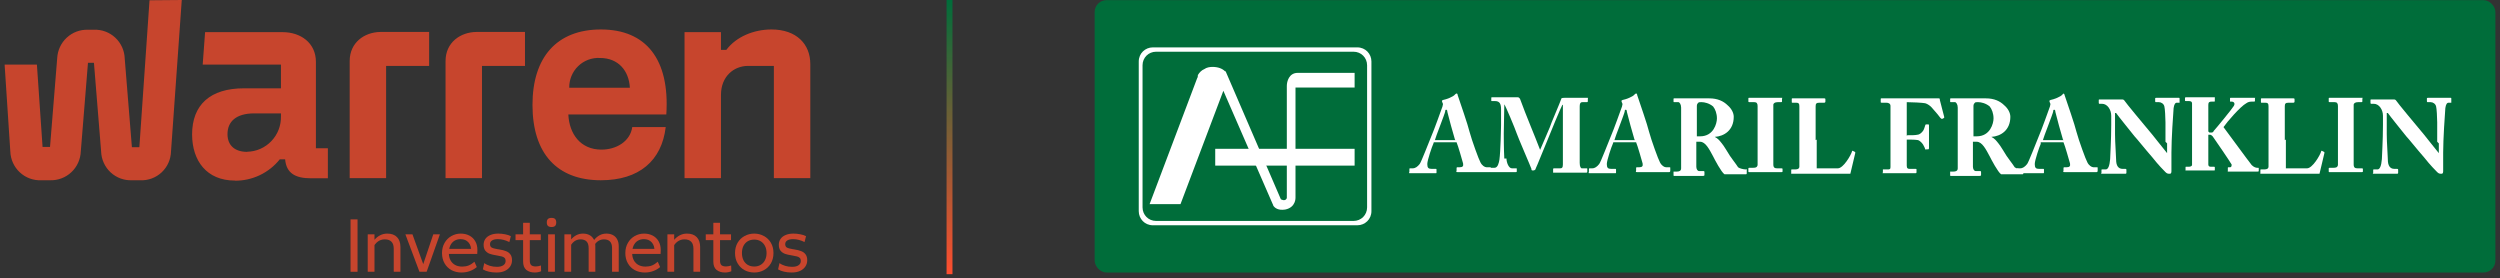 <svg width="422" height="47" viewBox="0 0 422 47" fill="none" xmlns="http://www.w3.org/2000/svg">
<rect x="0" y="0" width="422" height="47" fill="#333333" stroke="none"/>
<path d="M59.172 37.031H60.352V45.874H59.172V37.031Z" fill="#C7452D"/>
<path d="M62.071 39.558H63.213V45.874H62.071V39.558ZM66.463 42.008C66.463 41.453 66.333 41.048 66.074 40.796C65.823 40.535 65.447 40.404 64.945 40.404C64.493 40.404 64.096 40.535 63.752 40.796C63.409 41.048 63.121 41.44 62.886 41.971L62.573 41.579C62.723 41.175 62.932 40.813 63.2 40.493C63.468 40.172 63.786 39.916 64.154 39.722C64.522 39.528 64.928 39.431 65.371 39.431C66.082 39.431 66.63 39.629 67.015 40.025C67.4 40.421 67.593 40.977 67.593 41.693V45.874H66.463V42.008Z" fill="#C7452D"/>
<path d="M68.43 39.558H69.623L71.58 44.964H71.317L73.136 39.558H74.253L72.019 45.874H70.802L68.43 39.558Z" fill="#C7452D"/>
<path d="M77.912 46C77.276 46 76.707 45.865 76.205 45.596C75.712 45.326 75.323 44.943 75.038 44.446C74.754 43.949 74.611 43.373 74.611 42.716C74.611 42.076 74.754 41.507 75.038 41.011C75.323 40.505 75.707 40.118 76.193 39.848C76.678 39.57 77.205 39.431 77.774 39.431C78.309 39.431 78.79 39.541 79.217 39.76C79.644 39.979 79.978 40.299 80.221 40.72C80.464 41.133 80.585 41.629 80.585 42.211C80.585 42.438 80.577 42.657 80.56 42.867H75.691V42.008H79.882L79.531 42.488C79.564 41.815 79.414 41.293 79.079 40.922C78.753 40.551 78.309 40.366 77.749 40.366C77.356 40.366 77.008 40.459 76.707 40.644C76.406 40.829 76.172 41.099 76.004 41.453C75.846 41.798 75.766 42.219 75.766 42.716C75.766 43.196 75.862 43.608 76.055 43.954C76.247 44.299 76.511 44.56 76.845 44.737C77.188 44.914 77.577 45.002 78.012 45.002C78.406 45.002 78.769 44.939 79.104 44.813C79.439 44.678 79.765 44.467 80.083 44.181L80.485 45.078C80.142 45.373 79.748 45.6 79.305 45.76C78.862 45.92 78.397 46 77.912 46Z" fill="#C7452D"/>
<path d="M83.819 46C83.358 46 82.927 45.954 82.526 45.861C82.124 45.768 81.785 45.638 81.509 45.469L81.748 44.408C81.999 44.602 82.317 44.758 82.702 44.876C83.087 44.985 83.475 45.04 83.869 45.04C84.346 45.04 84.71 44.952 84.96 44.775C85.22 44.598 85.35 44.354 85.35 44.042C85.35 43.823 85.291 43.655 85.174 43.537C85.057 43.419 84.894 43.335 84.684 43.284C84.475 43.225 84.183 43.166 83.806 43.107C83.354 43.04 82.974 42.952 82.664 42.842C82.354 42.724 82.103 42.543 81.911 42.299C81.727 42.055 81.635 41.726 81.635 41.314C81.635 40.96 81.727 40.64 81.911 40.354C82.103 40.067 82.384 39.844 82.752 39.684C83.128 39.516 83.58 39.431 84.107 39.431C84.475 39.431 84.856 39.469 85.249 39.545C85.642 39.621 85.969 39.726 86.228 39.861L85.977 40.859C85.659 40.699 85.337 40.577 85.011 40.493C84.693 40.408 84.371 40.366 84.044 40.366C83.609 40.366 83.279 40.442 83.053 40.594C82.827 40.737 82.714 40.943 82.714 41.213C82.714 41.482 82.806 41.672 82.99 41.781C83.174 41.891 83.501 41.983 83.969 42.059L84.233 42.097C84.726 42.173 85.124 42.274 85.425 42.4C85.734 42.518 85.977 42.699 86.153 42.943C86.337 43.187 86.429 43.516 86.429 43.928C86.429 44.324 86.324 44.678 86.115 44.989C85.906 45.301 85.605 45.55 85.212 45.735C84.818 45.912 84.354 46 83.819 46Z" fill="#C7452D"/>
<path d="M90.285 46C89.682 46 89.201 45.853 88.841 45.558C88.482 45.263 88.302 44.792 88.302 44.143V37.612H89.431V43.992C89.431 44.354 89.511 44.611 89.67 44.762C89.837 44.905 90.096 44.977 90.448 44.977C90.715 44.977 91.004 44.922 91.314 44.813L91.339 45.785C91.197 45.853 91.033 45.903 90.849 45.937C90.665 45.979 90.477 46 90.285 46ZM87.022 39.558H91.288V40.53H87.022V39.558Z" fill="#C7452D"/>
<path d="M92.525 39.558H93.667V45.874H92.525V39.558ZM93.103 38.32C92.826 38.32 92.621 38.257 92.488 38.13C92.362 37.996 92.299 37.802 92.299 37.549C92.299 37.288 92.362 37.095 92.488 36.968C92.621 36.842 92.826 36.779 93.103 36.779C93.379 36.779 93.579 36.842 93.705 36.968C93.831 37.095 93.893 37.288 93.893 37.549C93.893 37.802 93.831 37.996 93.705 38.13C93.579 38.257 93.379 38.32 93.103 38.32Z" fill="#C7452D"/>
<path d="M95.27 39.558H96.412V45.874H95.27V39.558ZM99.362 41.869C99.362 41.364 99.245 40.994 99.01 40.758C98.776 40.522 98.441 40.404 98.006 40.404C97.58 40.404 97.207 40.53 96.889 40.783C96.572 41.036 96.304 41.415 96.086 41.92L95.81 41.49C95.944 41.111 96.132 40.766 96.375 40.455C96.626 40.143 96.923 39.895 97.266 39.709C97.609 39.524 97.99 39.431 98.408 39.431C98.835 39.431 99.203 39.516 99.512 39.684C99.83 39.852 100.073 40.101 100.24 40.429C100.407 40.749 100.491 41.137 100.491 41.592V45.874H99.362V41.869ZM103.315 41.869C103.315 41.364 103.198 40.994 102.963 40.758C102.729 40.522 102.39 40.404 101.947 40.404C101.529 40.404 101.16 40.53 100.842 40.783C100.525 41.036 100.257 41.415 100.039 41.92L99.763 41.49C99.897 41.111 100.085 40.766 100.328 40.455C100.579 40.143 100.876 39.895 101.219 39.709C101.562 39.524 101.943 39.431 102.361 39.431C102.788 39.431 103.156 39.516 103.465 39.684C103.783 39.852 104.026 40.101 104.193 40.429C104.361 40.749 104.444 41.137 104.444 41.592V45.874H103.315V41.869Z" fill="#C7452D"/>
<path d="M108.857 46C108.221 46 107.652 45.865 107.15 45.596C106.656 45.326 106.267 44.943 105.983 44.446C105.698 43.949 105.556 43.373 105.556 42.716C105.556 42.076 105.698 41.507 105.983 41.011C106.267 40.505 106.652 40.118 107.137 39.848C107.623 39.57 108.15 39.431 108.719 39.431C109.254 39.431 109.735 39.541 110.162 39.76C110.589 39.979 110.923 40.299 111.166 40.72C111.408 41.133 111.53 41.629 111.53 42.211C111.53 42.438 111.521 42.657 111.505 42.867H106.635V42.008H110.827L110.476 42.488C110.509 41.815 110.358 41.293 110.024 40.922C109.698 40.551 109.254 40.366 108.694 40.366C108.3 40.366 107.953 40.459 107.652 40.644C107.351 40.829 107.117 41.099 106.949 41.453C106.79 41.798 106.711 42.219 106.711 42.716C106.711 43.196 106.807 43.608 106.999 43.954C107.192 44.299 107.455 44.56 107.79 44.737C108.133 44.914 108.522 45.002 108.957 45.002C109.35 45.002 109.714 44.939 110.049 44.813C110.384 44.678 110.71 44.467 111.028 44.181L111.429 45.078C111.086 45.373 110.693 45.6 110.25 45.76C109.806 45.92 109.342 46 108.857 46Z" fill="#C7452D"/>
<path d="M112.661 39.558H113.803V45.874H112.661V39.558ZM117.053 42.008C117.053 41.453 116.923 41.048 116.664 40.796C116.413 40.535 116.037 40.404 115.535 40.404C115.083 40.404 114.685 40.535 114.342 40.796C113.999 41.048 113.711 41.44 113.477 41.971L113.163 41.579C113.313 41.175 113.523 40.813 113.79 40.493C114.058 40.172 114.376 39.916 114.744 39.722C115.112 39.528 115.518 39.431 115.961 39.431C116.672 39.431 117.22 39.629 117.605 40.025C117.99 40.421 118.183 40.977 118.183 41.693V45.874H117.053V42.008Z" fill="#C7452D"/>
<path d="M122.394 46C121.791 46 121.31 45.853 120.95 45.558C120.591 45.263 120.411 44.792 120.411 44.143V37.612H121.54V43.992C121.54 44.354 121.62 44.611 121.779 44.762C121.946 44.905 122.205 44.977 122.557 44.977C122.824 44.977 123.113 44.922 123.423 44.813L123.448 45.785C123.305 45.853 123.142 45.903 122.958 45.937C122.774 45.979 122.586 46 122.394 46ZM119.131 39.558H123.398V40.53H119.131V39.558Z" fill="#C7452D"/>
<path d="M127.324 46C126.73 46 126.186 45.87 125.693 45.608C125.199 45.339 124.806 44.956 124.513 44.459C124.22 43.962 124.074 43.381 124.074 42.716C124.074 42.05 124.22 41.469 124.513 40.973C124.806 40.476 125.199 40.097 125.693 39.836C126.186 39.566 126.73 39.431 127.324 39.431C127.902 39.431 128.437 39.566 128.931 39.836C129.433 40.097 129.83 40.476 130.123 40.973C130.416 41.469 130.562 42.05 130.562 42.716C130.562 43.373 130.416 43.954 130.123 44.459C129.83 44.956 129.433 45.339 128.931 45.608C128.437 45.87 127.902 46 127.324 46ZM127.324 44.989C127.726 44.989 128.081 44.897 128.391 44.712C128.709 44.526 128.956 44.261 129.131 43.916C129.307 43.571 129.395 43.17 129.395 42.716C129.395 42.253 129.307 41.853 129.131 41.516C128.956 41.17 128.709 40.905 128.391 40.72C128.081 40.535 127.726 40.442 127.324 40.442C126.906 40.442 126.538 40.535 126.22 40.72C125.91 40.905 125.668 41.17 125.492 41.516C125.325 41.853 125.241 42.253 125.241 42.716C125.241 43.17 125.325 43.571 125.492 43.916C125.668 44.261 125.91 44.526 126.22 44.712C126.538 44.897 126.906 44.989 127.324 44.989Z" fill="#C7452D"/>
<path d="M133.649 46C133.189 46 132.758 45.954 132.356 45.861C131.955 45.768 131.616 45.638 131.34 45.469L131.578 44.408C131.829 44.602 132.147 44.758 132.532 44.876C132.917 44.985 133.306 45.04 133.699 45.04C134.176 45.04 134.54 44.952 134.791 44.775C135.05 44.598 135.18 44.354 135.18 44.042C135.18 43.823 135.121 43.655 135.004 43.537C134.887 43.419 134.724 43.335 134.515 43.284C134.306 43.225 134.013 43.166 133.636 43.107C133.184 43.04 132.804 42.952 132.494 42.842C132.185 42.724 131.934 42.543 131.741 42.299C131.557 42.055 131.465 41.726 131.465 41.314C131.465 40.96 131.557 40.64 131.741 40.354C131.934 40.067 132.214 39.844 132.582 39.684C132.959 39.516 133.41 39.431 133.937 39.431C134.306 39.431 134.686 39.469 135.079 39.545C135.473 39.621 135.799 39.726 136.058 39.861L135.807 40.859C135.489 40.699 135.167 40.577 134.841 40.493C134.523 40.408 134.201 40.366 133.875 40.366C133.44 40.366 133.109 40.442 132.883 40.594C132.657 40.737 132.544 40.943 132.544 41.213C132.544 41.482 132.636 41.672 132.82 41.781C133.005 41.891 133.331 41.983 133.799 42.059L134.063 42.097C134.557 42.173 134.954 42.274 135.255 42.4C135.565 42.518 135.807 42.699 135.983 42.943C136.167 43.187 136.259 43.516 136.259 43.928C136.259 44.324 136.154 44.678 135.945 44.989C135.736 45.301 135.435 45.55 135.042 45.735C134.649 45.912 134.184 46 133.649 46Z" fill="#C7452D"/>
<path d="M121.699 16.025V30.074H115.549V5.427H121.699V8.419H122.607C124.276 6.185 127.251 4.974 130.225 4.974C134.457 4.974 136.779 7.458 136.779 10.801V30.074H130.628V11.126H126.187C123.873 11.159 121.699 12.885 121.699 16.025ZM106.323 14.807C106.169 11.971 104.406 9.786 101.277 9.786C100.602 9.748 99.927 9.851 99.294 10.088C98.661 10.324 98.083 10.69 97.596 11.161C97.109 11.632 96.724 12.199 96.465 12.826C96.205 13.453 96.077 14.128 96.088 14.807H106.323ZM112.474 19.321H95.934C96.088 22.569 97.952 25.256 101.532 25.256C104.002 25.256 106.37 23.902 106.727 21.452H112.373C111.7 27.13 107.884 30.426 101.431 30.426C94.07 30.426 89.884 25.966 89.884 17.703C89.884 9.684 93.969 4.974 101.431 4.974C109.042 4.974 113.079 9.989 112.474 19.321ZM75.208 10.313V30.074H81.359V11.126H88.619V5.394H80.403C77.732 5.427 75.208 7.153 75.208 10.313ZM59.025 10.313V30.074H65.175V11.126H72.436V5.394H64.213C61.542 5.427 59.025 7.153 59.025 10.313ZM41.725 25.635C39.659 25.635 38.401 24.565 38.401 22.637C38.401 20.559 39.807 19.138 42.936 19.138H47.424V19.645C47.441 20.414 47.307 21.179 47.03 21.895C46.752 22.611 46.337 23.266 45.807 23.82C45.278 24.375 44.644 24.819 43.944 25.127C43.243 25.434 42.489 25.6 41.725 25.614V25.635ZM39.659 30.5C41.108 30.512 42.541 30.194 43.85 29.57C45.16 28.947 46.313 28.034 47.222 26.9H48.131C48.333 29.235 49.847 30.094 52.464 30.094H55.344V25.026H53.326V10.449C53.326 7.2 50.701 5.427 47.727 5.427H34.619L34.215 10.902H47.424V14.908H41.173C35.521 14.908 32.425 17.649 32.425 22.718C32.446 27.13 34.868 30.48 39.659 30.48V30.5ZM25.239 0.047L23.523 24.85H22.265L21.053 9.887C21.033 9.223 20.883 8.57 20.61 7.966C20.338 7.361 19.949 6.816 19.465 6.364C18.982 5.911 18.415 5.56 17.796 5.329C17.177 5.099 16.518 4.994 15.858 5.021H14.849C13.527 4.975 12.24 5.455 11.268 6.357C10.295 7.259 9.716 8.511 9.654 9.84L8.443 24.802H7.185L6.229 10.902H0.779L1.741 25.56C1.763 26.227 1.916 26.884 2.192 27.491C2.468 28.098 2.861 28.644 3.349 29.096C3.837 29.549 4.41 29.9 5.033 30.128C5.657 30.357 6.32 30.458 6.983 30.426H8.443C9.773 30.471 11.067 29.985 12.041 29.073C13.014 28.161 13.589 26.898 13.638 25.56L14.849 10.598H15.858L17.07 25.56C17.09 26.224 17.24 26.877 17.513 27.482C17.785 28.086 18.174 28.631 18.657 29.083C19.141 29.536 19.708 29.887 20.327 30.118C20.947 30.348 21.605 30.453 22.265 30.426H23.671C24.331 30.457 24.991 30.355 25.612 30.125C26.233 29.896 26.802 29.545 27.286 29.092C27.77 28.639 28.159 28.093 28.43 27.486C28.701 26.88 28.849 26.225 28.866 25.56L30.683 0L25.239 0.047Z" fill="#C7452D"/>
<line x1="160.279" y1="46.283" x2="160.279" y2="2.18557e-08" stroke="url(#paint0_linear_17_28)"/>
<rect x="184.779" y="0.024" width="236.443" height="45.976" rx="2" fill="#006D3A"/>
<path d="M231.497 10.378C231.497 9.096 230.49 7.998 229.117 7.998H194.601C193.319 7.998 192.221 9.005 192.221 10.378V35.647C192.221 36.928 193.228 38.027 194.601 38.027H229.117C230.398 38.027 231.497 37.02 231.497 35.647V10.378ZM230.765 35.006C230.765 36.288 229.758 37.295 228.476 37.295H195.15C193.869 37.295 192.862 36.288 192.862 35.006V11.019C192.862 9.737 193.869 8.73 195.15 8.73H228.476C229.758 8.73 230.765 9.737 230.765 11.019V35.006Z" fill="white"/>
<path d="M228.659 25.118H205.13V27.956H228.659V25.118Z" fill="white"/>
<path d="M228.659 12.301H219.046C217.581 12.301 217.215 13.765 217.215 14.498V33.45C216.94 34.09 216.208 33.633 216.208 33.633L206.961 12.209C206.961 12.209 206.961 12.026 206.778 12.026C206.32 11.568 205.587 11.294 204.672 11.294C204.214 11.294 203.665 11.385 203.299 11.66C202.841 11.843 202.475 12.209 202.2 12.667C202.2 12.667 202.2 13.125 202.108 13.125L194.052 34.457H199.27L206.503 15.322L214.834 34.457C214.834 34.457 214.834 34.457 214.926 34.64C214.926 34.64 214.926 34.64 214.926 34.731C215.201 35.097 215.75 35.555 216.94 35.372C218.771 35.006 218.68 33.358 218.68 33.358V14.773H228.659V12.301Z" fill="white"/>
<path d="M241.934 24.294C241.751 24.66 240.927 27.041 240.927 27.681C240.927 28.322 241.11 28.506 241.66 28.506H242.3C242.484 28.506 242.484 28.506 242.484 28.689V29.055C242.484 29.238 242.484 29.238 242.3 29.238C242.026 29.238 241.385 29.238 239.92 29.238C238.455 29.238 238.272 29.238 237.997 29.238C237.723 29.238 237.906 29.146 237.906 28.963V28.597C237.906 28.506 237.906 28.414 237.997 28.414H238.455C238.913 28.414 239.279 28.139 239.645 27.681C239.92 27.315 241.11 24.203 241.751 22.646C241.934 22.28 243.308 18.526 243.491 17.977C243.491 17.794 243.674 17.611 243.491 17.336C243.491 17.336 243.399 17.153 243.399 17.061C243.399 16.97 243.399 16.97 243.582 16.878C244.131 16.787 245.322 16.329 245.596 15.963C245.596 15.963 245.779 15.78 245.871 15.78C245.963 15.78 246.054 15.871 246.054 16.054C246.42 17.153 247.794 21.09 248.068 22.28C248.434 23.653 249.625 26.949 249.899 27.407C250.174 27.956 250.632 28.231 250.906 28.231H251.547C251.639 28.231 251.639 28.231 251.639 28.414V28.78C251.639 28.872 251.639 29.055 251.456 29.055C251.09 29.055 250.723 29.055 248.526 29.055C246.329 29.055 246.42 29.055 246.054 29.055C245.688 29.055 245.871 28.963 245.871 28.78V28.414C245.871 28.414 245.871 28.231 245.963 28.231H246.42C246.878 28.231 247.061 28.048 246.97 27.59C246.787 26.949 246.146 24.66 245.871 24.019H242.026L241.934 24.294ZM245.596 23.562C245.413 23.012 244.406 19.35 244.315 18.892C244.315 18.618 244.223 18.526 244.131 18.526C244.04 18.526 243.948 18.526 243.948 18.801C243.948 19.076 242.3 23.195 242.209 23.653H245.688L245.596 23.562Z" fill="white"/>
<path d="M254.294 26.766C254.294 27.407 254.66 28.414 255.209 28.414H255.942C256.033 28.414 256.033 28.414 256.033 28.506V28.963C256.033 28.963 256.033 29.055 255.85 29.055C255.667 29.055 255.209 29.055 253.928 29.055C252.646 29.055 251.822 29.055 251.639 29.055C251.456 29.055 251.456 29.055 251.456 28.872V28.414C251.456 28.414 251.456 28.323 251.547 28.323H252.28C252.829 28.323 253.012 27.499 253.104 26.949C253.287 25.668 253.378 21.548 253.378 21.181V18.435C253.378 17.611 253.195 17.061 252.371 17.061H251.822C251.73 17.061 251.73 17.061 251.73 16.97V16.512C251.73 16.512 251.73 16.421 251.822 16.421C252.005 16.421 252.463 16.421 254.569 16.421C256.674 16.421 255.942 16.421 256.125 16.421C256.308 16.421 256.4 16.421 256.583 16.695C257.681 19.717 258.963 22.646 259.97 25.301C260.153 24.935 261.527 21.639 261.618 21.456C261.618 21.273 263.449 17.061 263.541 16.695C263.541 16.512 263.815 16.512 264.365 16.512C267.111 16.512 267.752 16.512 267.935 16.512C268.118 16.512 268.027 16.512 268.027 16.695V17.061C268.027 17.153 268.027 17.245 267.844 17.245H267.111C266.745 17.245 266.654 17.519 266.654 17.977C266.654 18.435 266.654 22.555 266.654 22.921C266.654 23.287 266.654 27.132 266.654 27.499C266.654 28.14 266.837 28.414 267.02 28.414H267.844C267.935 28.414 267.935 28.414 267.935 28.506V28.963C267.935 29.055 267.935 29.146 267.752 29.146C267.569 29.146 267.203 29.146 265.097 29.146C262.991 29.146 262.625 29.146 262.351 29.146C262.076 29.146 262.167 29.146 262.167 28.963V28.506C262.167 28.506 262.167 28.414 262.351 28.414H263.358C263.632 28.414 263.815 28.323 263.815 27.773C263.815 27.59 263.815 24.386 263.815 23.104V17.702H263.724C263.541 17.977 261.527 22.829 261.252 23.562C260.886 24.386 259.329 28.323 259.238 28.414C259.238 28.597 259.055 28.78 258.78 28.78C258.505 28.78 258.505 28.689 258.505 28.506C258.505 28.414 256.125 22.921 256.033 22.555C255.759 21.731 254.111 17.794 253.928 17.611C253.928 17.886 253.836 22.372 253.836 22.555C253.836 22.738 253.836 25.21 253.928 26.766" fill="white"/>
<path d="M272.238 24.294C272.055 24.66 271.231 27.041 271.231 27.681C271.231 28.322 271.414 28.506 271.964 28.506H272.604C272.787 28.506 272.787 28.506 272.787 28.689V29.055C272.787 29.238 272.787 29.238 272.604 29.238C272.33 29.238 271.689 29.238 270.224 29.238C268.759 29.238 268.576 29.238 268.301 29.238C268.027 29.238 268.21 29.146 268.21 28.963V28.597C268.21 28.506 268.21 28.414 268.301 28.414H268.759C269.217 28.414 269.583 28.139 269.949 27.681C270.224 27.315 271.414 24.203 272.055 22.646C272.238 22.28 273.611 18.526 273.795 17.977C273.795 17.794 273.978 17.611 273.795 17.336C273.795 17.336 273.703 17.153 273.703 17.061C273.703 16.97 273.703 16.97 273.886 16.878C274.435 16.787 275.626 16.329 275.9 15.963C275.9 15.963 276.083 15.78 276.175 15.78C276.267 15.78 276.358 15.871 276.358 16.054C276.724 17.153 278.098 21.09 278.372 22.28C278.738 23.653 279.929 26.949 280.203 27.407C280.478 27.956 280.936 28.231 281.21 28.231H281.851C281.943 28.231 281.943 28.231 281.943 28.414V28.78C281.943 28.872 281.943 29.055 281.76 29.055C281.393 29.055 281.027 29.055 278.83 29.055C276.633 29.055 276.724 29.055 276.358 29.055C275.992 29.055 276.175 28.963 276.175 28.78V28.414C276.175 28.414 276.175 28.231 276.267 28.231H276.724C277.182 28.231 277.365 28.048 277.274 27.59C277.09 26.949 276.45 24.66 276.175 24.019H272.33L272.238 24.294ZM275.9 23.562C275.717 23.012 274.71 19.35 274.619 18.892C274.619 18.618 274.527 18.526 274.435 18.526C274.344 18.526 274.252 18.526 274.252 18.801C274.252 19.076 272.604 23.195 272.513 23.653H275.992L275.9 23.562Z" fill="white"/>
<path d="M283.774 21.09C283.774 19.808 283.774 18.618 283.774 18.16C283.774 17.611 283.5 17.244 283.316 17.244H282.584C282.584 17.244 282.492 17.244 282.492 17.153V16.695C282.492 16.695 282.492 16.604 282.584 16.604C282.767 16.604 283.316 16.604 285.239 16.604C287.162 16.604 287.803 16.604 288.535 16.604C289.908 16.604 290.915 17.061 291.648 17.794C292.289 18.343 292.655 19.075 292.655 19.716C292.655 22.005 291.007 23.012 289.45 23.104C290 23.378 290.274 23.745 290.641 24.202C290.915 24.477 291.831 26.034 292.014 26.308C292.106 26.491 293.113 27.773 293.387 28.231C293.57 28.414 294.303 28.597 294.669 28.597C295.035 28.597 294.852 28.597 294.852 28.78V29.238C294.852 29.329 294.852 29.421 294.669 29.421C294.486 29.421 294.028 29.421 292.746 29.421C291.465 29.421 291.556 29.421 291.098 29.421C290.549 29.055 289.45 26.949 289.176 26.4C288.535 25.209 287.894 23.928 286.979 23.928H286.338V24.843C286.338 25.85 286.338 27.865 286.338 28.139C286.338 28.505 286.521 28.872 286.795 28.872H287.528C287.619 28.872 287.711 28.872 287.711 29.055V29.512C287.711 29.604 287.711 29.696 287.436 29.696C287.162 29.696 286.979 29.696 285.147 29.696C283.316 29.696 282.859 29.696 282.676 29.696C282.492 29.696 282.492 29.696 282.492 29.512V29.146V28.963H283.042C283.408 28.963 283.774 28.872 283.774 28.414C283.774 26.674 283.774 25.026 283.774 23.287V21.547V21.09ZM286.246 23.012C286.612 23.012 286.795 23.012 286.979 23.012C289.267 23.012 289.817 20.815 289.817 19.991C289.817 19.167 289.542 18.435 289.176 17.977C288.535 17.427 287.711 17.244 287.253 17.244C286.795 17.244 286.704 17.244 286.612 17.427C286.521 17.427 286.429 17.702 286.429 17.885V23.012H286.246Z" fill="white"/>
<path d="M296.683 21.73C296.683 21.273 296.683 18.16 296.683 17.885C296.683 17.427 296.5 17.244 296.134 17.244H295.31C295.31 17.244 295.127 17.244 295.127 17.153V16.603C295.127 16.603 295.127 16.512 295.218 16.512C295.401 16.512 296.317 16.512 298.056 16.512C299.796 16.512 300.437 16.512 300.711 16.512C300.986 16.512 300.803 16.512 300.803 16.695V17.153C300.803 17.153 300.803 17.244 300.62 17.244H300.07C299.613 17.244 299.338 17.427 299.338 17.702C299.338 17.977 299.338 21.822 299.338 22.005V23.378C299.338 23.561 299.338 27.681 299.338 27.773C299.338 28.322 299.613 28.414 299.979 28.414H300.711C300.711 28.414 300.894 28.414 300.894 28.505V28.963C300.894 28.963 300.894 29.055 300.711 29.055C300.528 29.055 299.796 29.055 298.148 29.055C296.5 29.055 295.493 29.055 295.31 29.055C295.127 29.055 295.127 29.055 295.127 28.872V28.414C295.127 28.414 295.127 28.322 295.31 28.322H295.859C296.225 28.322 296.591 28.322 296.683 27.864C296.683 27.59 296.683 23.745 296.683 22.829V21.547V21.73Z" fill="white"/>
<path d="M306.662 23.561C306.662 23.836 306.662 27.681 306.662 28.414H307.669C308.493 28.414 309.317 28.414 310.233 28.414C311.148 28.414 312.43 26.217 312.613 25.576C312.613 25.484 312.705 25.393 312.796 25.484L313.163 25.667C313.163 25.667 313.163 25.667 313.163 25.85C313.163 25.942 312.43 28.872 312.339 29.329C311.881 29.329 306.754 29.329 305.198 29.329C303.641 29.329 302.817 29.329 302.542 29.329C302.268 29.329 302.359 29.329 302.359 29.146V28.689C302.359 28.689 302.359 28.597 302.451 28.597H303C303.641 28.597 303.733 28.322 303.733 28.139C303.733 27.773 303.733 23.378 303.733 22.28V21.273C303.733 20.174 303.733 18.251 303.733 17.977C303.733 17.519 303.641 17.336 303.183 17.336H302.542C302.451 17.336 302.451 17.336 302.451 17.153V16.695C302.451 16.695 302.451 16.604 302.542 16.604C302.726 16.604 303.366 16.604 305.014 16.604C306.662 16.604 307.853 16.604 307.944 16.604C308.036 16.604 308.127 16.604 308.127 16.787V17.153C308.127 17.153 308.127 17.336 307.944 17.336H307.12C306.571 17.336 306.479 17.519 306.479 17.977C306.479 18.435 306.479 20.907 306.479 22.097V23.653L306.662 23.561Z" fill="white"/>
<path d="M321.952 22.829C322.684 22.829 323.325 22.829 323.691 22.738C323.966 22.738 324.332 22.463 324.607 22.097C324.79 21.822 324.882 21.456 324.973 21.181C324.973 21.181 324.973 20.998 325.156 20.998H325.522C325.522 20.998 325.614 20.998 325.614 21.181C325.614 21.456 325.614 22.921 325.614 23.195C325.614 23.836 325.614 24.66 325.614 25.026C325.614 25.026 325.614 25.118 325.522 25.209H325.156C325.156 25.301 325.065 25.209 324.973 25.209C324.973 25.026 324.698 24.569 324.607 24.386C324.424 24.111 324.058 23.745 323.783 23.653C323.234 23.561 322.593 23.561 321.86 23.561V24.202C321.86 24.752 321.86 27.681 321.86 27.956C321.86 28.414 322.043 28.505 322.318 28.505H323.325C323.417 28.505 323.508 28.505 323.508 28.597V29.055C323.508 29.146 323.508 29.238 323.325 29.238C323.142 29.238 322.41 29.238 320.579 29.238C318.747 29.238 318.198 29.238 317.923 29.238C317.649 29.238 317.832 29.238 317.832 29.055V28.597C317.832 28.597 317.832 28.597 317.923 28.597H318.564C318.931 28.597 319.114 28.597 319.114 28.231C319.114 27.864 319.114 25.667 319.114 22.646V21.364C319.114 20.632 319.114 18.068 319.114 17.885C319.114 17.519 318.839 17.336 318.381 17.336H317.649C317.557 17.336 317.466 17.336 317.466 17.244V16.695C317.466 16.695 317.466 16.604 317.557 16.604C317.74 16.604 318.381 16.604 320.579 16.604C322.776 16.604 325.431 16.604 326.346 16.604C327.262 16.604 327.079 16.604 327.262 16.604C327.445 16.604 327.445 16.695 327.445 16.878L328.177 19.716C328.177 19.716 328.177 19.808 328.177 19.899L327.811 20.082C327.811 20.082 327.72 20.082 327.537 19.899C327.353 19.625 326.896 19.075 326.163 18.251C325.889 17.885 325.339 17.519 324.973 17.427C324.515 17.336 322.684 17.244 321.86 17.244C321.86 17.519 321.86 20.998 321.86 22.097V22.921L321.952 22.829Z" fill="white"/>
<path d="M330.466 21.09C330.466 19.808 330.466 18.618 330.466 18.16C330.466 17.611 330.192 17.244 330.009 17.244H329.276C329.276 17.244 329.185 17.244 329.185 17.153V16.695C329.185 16.695 329.185 16.604 329.276 16.604C329.459 16.604 330.009 16.604 331.931 16.604C333.854 16.604 334.495 16.604 335.227 16.604C336.6 16.604 337.607 17.061 338.34 17.794C338.981 18.343 339.347 19.075 339.347 19.716C339.347 22.005 337.699 23.012 336.143 23.104C336.692 23.378 336.967 23.745 337.333 24.202C337.607 24.477 338.523 26.034 338.706 26.308C338.798 26.491 339.805 27.773 340.079 28.231C340.263 28.414 340.995 28.597 341.361 28.597C341.727 28.597 341.544 28.597 341.544 28.78V29.238C341.544 29.329 341.544 29.421 341.361 29.421C341.178 29.421 340.72 29.421 339.439 29.421C338.157 29.421 338.248 29.421 337.791 29.421C337.241 29.055 336.143 26.949 335.868 26.4C335.227 25.209 334.586 23.928 333.671 23.928H333.03V24.843C333.03 25.85 333.03 27.865 333.03 28.139C333.03 28.505 333.213 28.872 333.488 28.872H334.22C334.312 28.872 334.403 28.872 334.403 29.055V29.512C334.403 29.604 334.403 29.696 334.128 29.696C333.854 29.696 333.671 29.696 331.84 29.696C330.009 29.696 329.551 29.696 329.368 29.696C329.185 29.696 329.185 29.696 329.185 29.512V29.146V28.963H329.734C330.1 28.963 330.466 28.872 330.466 28.414C330.466 26.674 330.466 25.026 330.466 23.287V21.547V21.09ZM332.938 23.012C333.304 23.012 333.488 23.012 333.671 23.012C335.96 23.012 336.509 20.815 336.509 19.991C336.509 19.167 336.234 18.435 335.868 17.977C335.227 17.427 334.403 17.244 333.945 17.244C333.488 17.244 333.396 17.244 333.304 17.427C333.213 17.427 333.121 17.702 333.121 17.885V23.012H332.938Z" fill="white"/>
<path d="M344.474 24.294C344.291 24.66 343.467 27.041 343.467 27.681C343.467 28.322 343.65 28.506 344.199 28.506H344.84C345.023 28.506 345.023 28.506 345.023 28.689V29.055C345.023 29.238 345.023 29.238 344.84 29.238C344.565 29.238 343.925 29.238 342.46 29.238C340.995 29.238 340.812 29.238 340.537 29.238C340.262 29.238 340.446 29.146 340.446 28.963V28.597C340.446 28.506 340.446 28.414 340.537 28.414H340.995C341.453 28.414 341.819 28.139 342.185 27.681C342.46 27.315 343.65 24.203 344.291 22.646C344.474 22.28 345.847 18.526 346.03 17.977C346.03 17.794 346.213 17.611 346.03 17.336C346.03 17.336 345.939 17.153 345.939 17.061C345.939 16.97 345.939 16.97 346.122 16.878C346.671 16.787 347.861 16.329 348.136 15.963L348.319 15.78C348.319 15.78 348.502 15.871 348.502 16.054C348.868 17.153 350.242 21.09 350.516 22.28C350.883 23.653 352.073 26.949 352.347 27.407C352.622 27.956 353.08 28.231 353.355 28.231H353.995C354.087 28.231 354.087 28.231 354.087 28.414V28.78C354.087 28.872 354.087 29.055 353.904 29.055C353.538 29.055 353.171 29.055 350.974 29.055C348.777 29.055 348.868 29.055 348.502 29.055C348.136 29.055 348.319 28.963 348.319 28.78V28.414C348.319 28.414 348.319 28.231 348.411 28.231H348.868C349.326 28.231 349.509 28.048 349.418 27.59C349.235 26.949 348.594 24.66 348.319 24.019H344.474V24.294ZM348.228 23.562C348.044 23.012 347.037 19.35 346.946 18.892C346.946 18.618 346.854 18.526 346.763 18.526C346.671 18.526 346.58 18.526 346.58 18.801C346.58 19.076 344.932 23.195 344.84 23.653H348.319L348.228 23.562Z" fill="white"/>
<path d="M365.531 23.928C365.531 22.371 365.531 21.456 365.531 20.632C365.531 19.899 365.44 18.251 365.348 17.977C365.257 17.519 364.799 17.244 364.433 17.244H363.883C363.883 17.244 363.792 17.244 363.792 17.061V16.603C363.792 16.603 363.792 16.512 363.975 16.512C364.158 16.512 364.707 16.512 366.081 16.512C367.454 16.512 367.545 16.512 367.728 16.512C367.912 16.512 367.912 16.512 367.912 16.695V17.153V17.336H367.454C367.179 17.336 366.996 17.61 366.905 18.251C366.813 19.442 366.538 23.47 366.538 25.759V28.78C366.538 29.055 366.538 29.329 366.264 29.329C365.989 29.329 365.806 29.329 365.531 29.055C365.257 28.78 364.341 27.864 363.334 26.583C362.052 25.118 360.679 23.378 360.313 23.012C360.038 22.646 357.566 19.625 357.2 19.075H357.017V22.646C357.017 24.111 357.2 26.308 357.2 26.949C357.2 27.956 357.566 28.505 358.298 28.505H358.756C358.848 28.505 358.939 28.505 358.939 28.688V29.146C358.939 29.238 358.939 29.329 358.756 29.329C358.573 29.329 357.566 29.329 356.651 29.329C355.735 29.329 354.911 29.329 354.728 29.329C354.545 29.329 354.728 29.329 354.728 29.146V28.688C354.728 28.688 354.728 28.597 354.819 28.597H355.46C355.827 28.597 356.101 28.048 356.193 26.857C356.193 26.491 356.376 23.653 356.376 21.09V19.533C356.376 18.526 355.735 17.519 354.819 17.519H354.362C354.362 17.519 354.27 17.519 354.27 17.336V16.878C354.27 16.878 354.27 16.787 354.362 16.787C354.453 16.787 354.545 16.787 354.911 16.787C355.277 16.787 355.827 16.787 356.742 16.787C357.658 16.787 357.841 16.787 358.115 16.787C358.39 16.787 358.482 16.787 358.665 17.061C358.665 17.153 362.235 21.456 362.785 22.097C363.059 22.371 365.623 25.667 365.806 25.85V24.202L365.531 23.928Z" fill="white"/>
<path d="M372.947 22.372H373.222C373.405 22.372 373.588 22.372 373.679 22.097C373.954 21.822 376.884 18.252 377.067 17.886C377.341 17.428 377.067 17.153 376.701 17.153H376.426C376.426 17.153 376.426 17.153 376.426 17.061V16.604C376.426 16.604 376.426 16.512 376.518 16.512C376.701 16.512 377.433 16.512 378.806 16.512C380.18 16.512 380.271 16.512 380.546 16.512C380.821 16.512 380.637 16.512 380.637 16.604V17.061C380.637 17.061 380.637 17.153 380.454 17.153H380.18C379.905 17.153 379.539 17.153 379.173 17.428C378.165 17.977 375.877 20.632 375.327 21.456C376.426 22.921 379.356 26.949 380.088 27.865C380.454 28.231 380.821 28.323 381.004 28.323H381.187C381.187 28.323 381.278 28.323 381.278 28.414V28.872C381.278 28.872 381.278 28.963 381.095 28.963C380.912 28.963 380.363 28.963 378.532 28.963C376.701 28.963 376.334 28.963 376.151 28.963C375.968 28.963 376.06 28.963 376.06 28.78V28.323C376.06 28.323 376.06 28.231 376.151 28.231H376.426C376.701 28.231 376.701 27.956 376.701 27.773C376.518 27.407 373.771 23.379 373.496 23.012C373.405 22.921 373.222 22.738 373.038 22.738H372.764V24.02C372.764 24.935 372.764 27.499 372.764 27.773C372.764 28.048 372.947 28.14 373.13 28.14H373.679C373.679 28.14 373.862 28.14 373.862 28.231V28.689C373.862 28.689 373.862 28.78 373.771 28.78C373.588 28.78 373.038 28.78 371.391 28.78C369.743 28.78 369.193 28.78 369.01 28.78C368.827 28.78 368.919 28.78 368.919 28.689V28.231C368.919 28.231 368.919 28.14 369.01 28.14H369.559C369.834 28.14 370.017 27.956 370.017 27.865C370.017 27.682 370.017 24.477 370.017 22.372V21.364C370.017 21.09 370.017 17.702 370.017 17.519C370.017 17.336 370.017 17.061 369.468 17.061H369.01C368.919 17.061 368.827 17.061 368.827 16.97V16.512C368.827 16.512 368.827 16.421 369.01 16.421C369.193 16.421 369.743 16.421 371.299 16.421C372.855 16.421 373.405 16.421 373.679 16.421C373.954 16.421 373.862 16.421 373.862 16.604V17.061C373.862 17.061 373.862 17.153 373.771 17.153H373.313C372.947 17.153 372.764 17.245 372.764 17.702C372.764 18.16 372.764 20.724 372.764 21.548V22.189L372.947 22.372Z" fill="white"/>
<path d="M385.856 23.561C385.856 23.836 385.856 27.681 385.856 28.414H386.863C387.687 28.414 388.511 28.414 389.427 28.414C390.342 28.414 391.624 26.217 391.807 25.576C391.807 25.484 391.898 25.393 391.99 25.484L392.356 25.667C392.356 25.667 392.356 25.667 392.356 25.85C392.356 25.942 391.624 28.872 391.532 29.329C391.075 29.329 385.948 29.329 384.391 29.329C382.835 29.329 382.011 29.329 381.736 29.329C381.461 29.329 381.553 29.329 381.553 29.146V28.689C381.553 28.689 381.553 28.597 381.645 28.597H382.194C382.835 28.597 382.926 28.322 382.926 28.139C382.926 27.773 382.926 23.378 382.926 22.28V21.273C382.926 20.174 382.926 18.251 382.926 17.977C382.926 17.519 382.835 17.336 382.377 17.336H381.736C381.645 17.336 381.645 17.336 381.645 17.153V16.695C381.645 16.695 381.645 16.604 381.736 16.604C381.919 16.604 382.56 16.604 384.208 16.604C385.856 16.604 387.046 16.604 387.138 16.604C387.229 16.604 387.321 16.604 387.321 16.787V17.153C387.321 17.153 387.321 17.336 387.138 17.336H386.314C385.764 17.336 385.673 17.519 385.673 17.977C385.673 18.435 385.673 20.907 385.673 22.097V23.653L385.856 23.561Z" fill="white"/>
<path d="M394.645 21.73C394.645 21.273 394.645 18.16 394.645 17.885C394.645 17.427 394.462 17.244 394.096 17.244H393.272C393.272 17.244 393.089 17.244 393.089 17.153V16.603C393.089 16.603 393.089 16.512 393.18 16.512C393.363 16.512 394.279 16.512 396.018 16.512C397.758 16.512 398.399 16.512 398.673 16.512C398.948 16.512 398.765 16.512 398.765 16.695V17.153C398.765 17.153 398.765 17.244 398.582 17.244H398.033C397.575 17.244 397.3 17.427 397.3 17.702C397.3 17.977 397.3 21.822 397.3 22.005V23.378C397.3 23.561 397.3 27.681 397.3 27.773C397.3 28.322 397.575 28.414 397.941 28.414H398.673C398.673 28.414 398.856 28.414 398.856 28.505V28.963C398.856 28.963 398.856 29.055 398.673 29.055C398.49 29.055 397.758 29.055 396.11 29.055C394.462 29.055 393.455 29.055 393.272 29.055C393.089 29.055 393.089 29.055 393.089 28.872V28.414C393.089 28.414 393.089 28.322 393.272 28.322H393.821C394.187 28.322 394.553 28.322 394.645 27.864C394.645 27.59 394.645 23.745 394.645 22.829V21.547V21.73Z" fill="white"/>
<path d="M411.4 23.928C411.4 22.371 411.4 21.456 411.4 20.632C411.4 19.899 411.308 18.251 411.216 17.977C411.125 17.519 410.667 17.244 410.301 17.244H409.752C409.752 17.244 409.66 17.244 409.66 17.061V16.603C409.66 16.603 409.66 16.512 409.843 16.512C410.026 16.512 410.576 16.512 411.949 16.512C413.322 16.512 413.414 16.512 413.597 16.512C413.78 16.512 413.78 16.512 413.78 16.695V17.153V17.336H413.322C413.047 17.336 412.864 17.61 412.773 18.251C412.681 19.442 412.407 23.47 412.407 25.759V28.78C412.407 29.055 412.407 29.329 412.132 29.329C411.857 29.329 411.674 29.329 411.4 29.055C411.125 28.78 410.209 27.864 409.202 26.583C407.92 25.118 406.547 23.378 406.181 23.012C405.906 22.646 403.434 19.625 403.068 19.075H402.885V22.646C402.885 24.111 403.068 26.308 403.068 26.949C403.068 27.956 403.434 28.505 404.167 28.505H404.625C404.716 28.505 404.808 28.505 404.808 28.688V29.146C404.808 29.238 404.808 29.329 404.625 29.329C404.441 29.329 403.434 29.329 402.519 29.329C401.603 29.329 400.779 29.329 400.596 29.329C400.413 29.329 400.596 29.329 400.596 29.146V28.688C400.596 28.688 400.596 28.597 400.688 28.597H401.329C401.695 28.597 401.969 28.048 402.061 26.857C402.061 26.491 402.244 23.653 402.244 21.09V19.533C402.244 18.526 401.603 17.519 400.688 17.519H400.23C400.23 17.519 400.138 17.519 400.138 17.336V16.878C400.138 16.878 400.138 16.787 400.23 16.787C400.322 16.787 400.505 16.787 400.779 16.787C401.146 16.787 401.695 16.787 402.61 16.787C403.526 16.787 403.709 16.787 403.984 16.787C404.258 16.787 404.35 16.787 404.533 17.061C404.533 17.153 408.104 21.456 408.653 22.097C408.928 22.371 411.491 25.667 411.674 25.85V24.202L411.4 23.928Z" fill="white"/>
<defs>
<linearGradient id="paint0_linear_17_28" x1="161.279" y1="-2.18557e-08" x2="161.279" y2="46.283" gradientUnits="userSpaceOnUse">
<stop stop-color="#006D3A"/>
<stop offset="1" stop-color="#FF4E2F"/>
</linearGradient>
</defs>
</svg>
